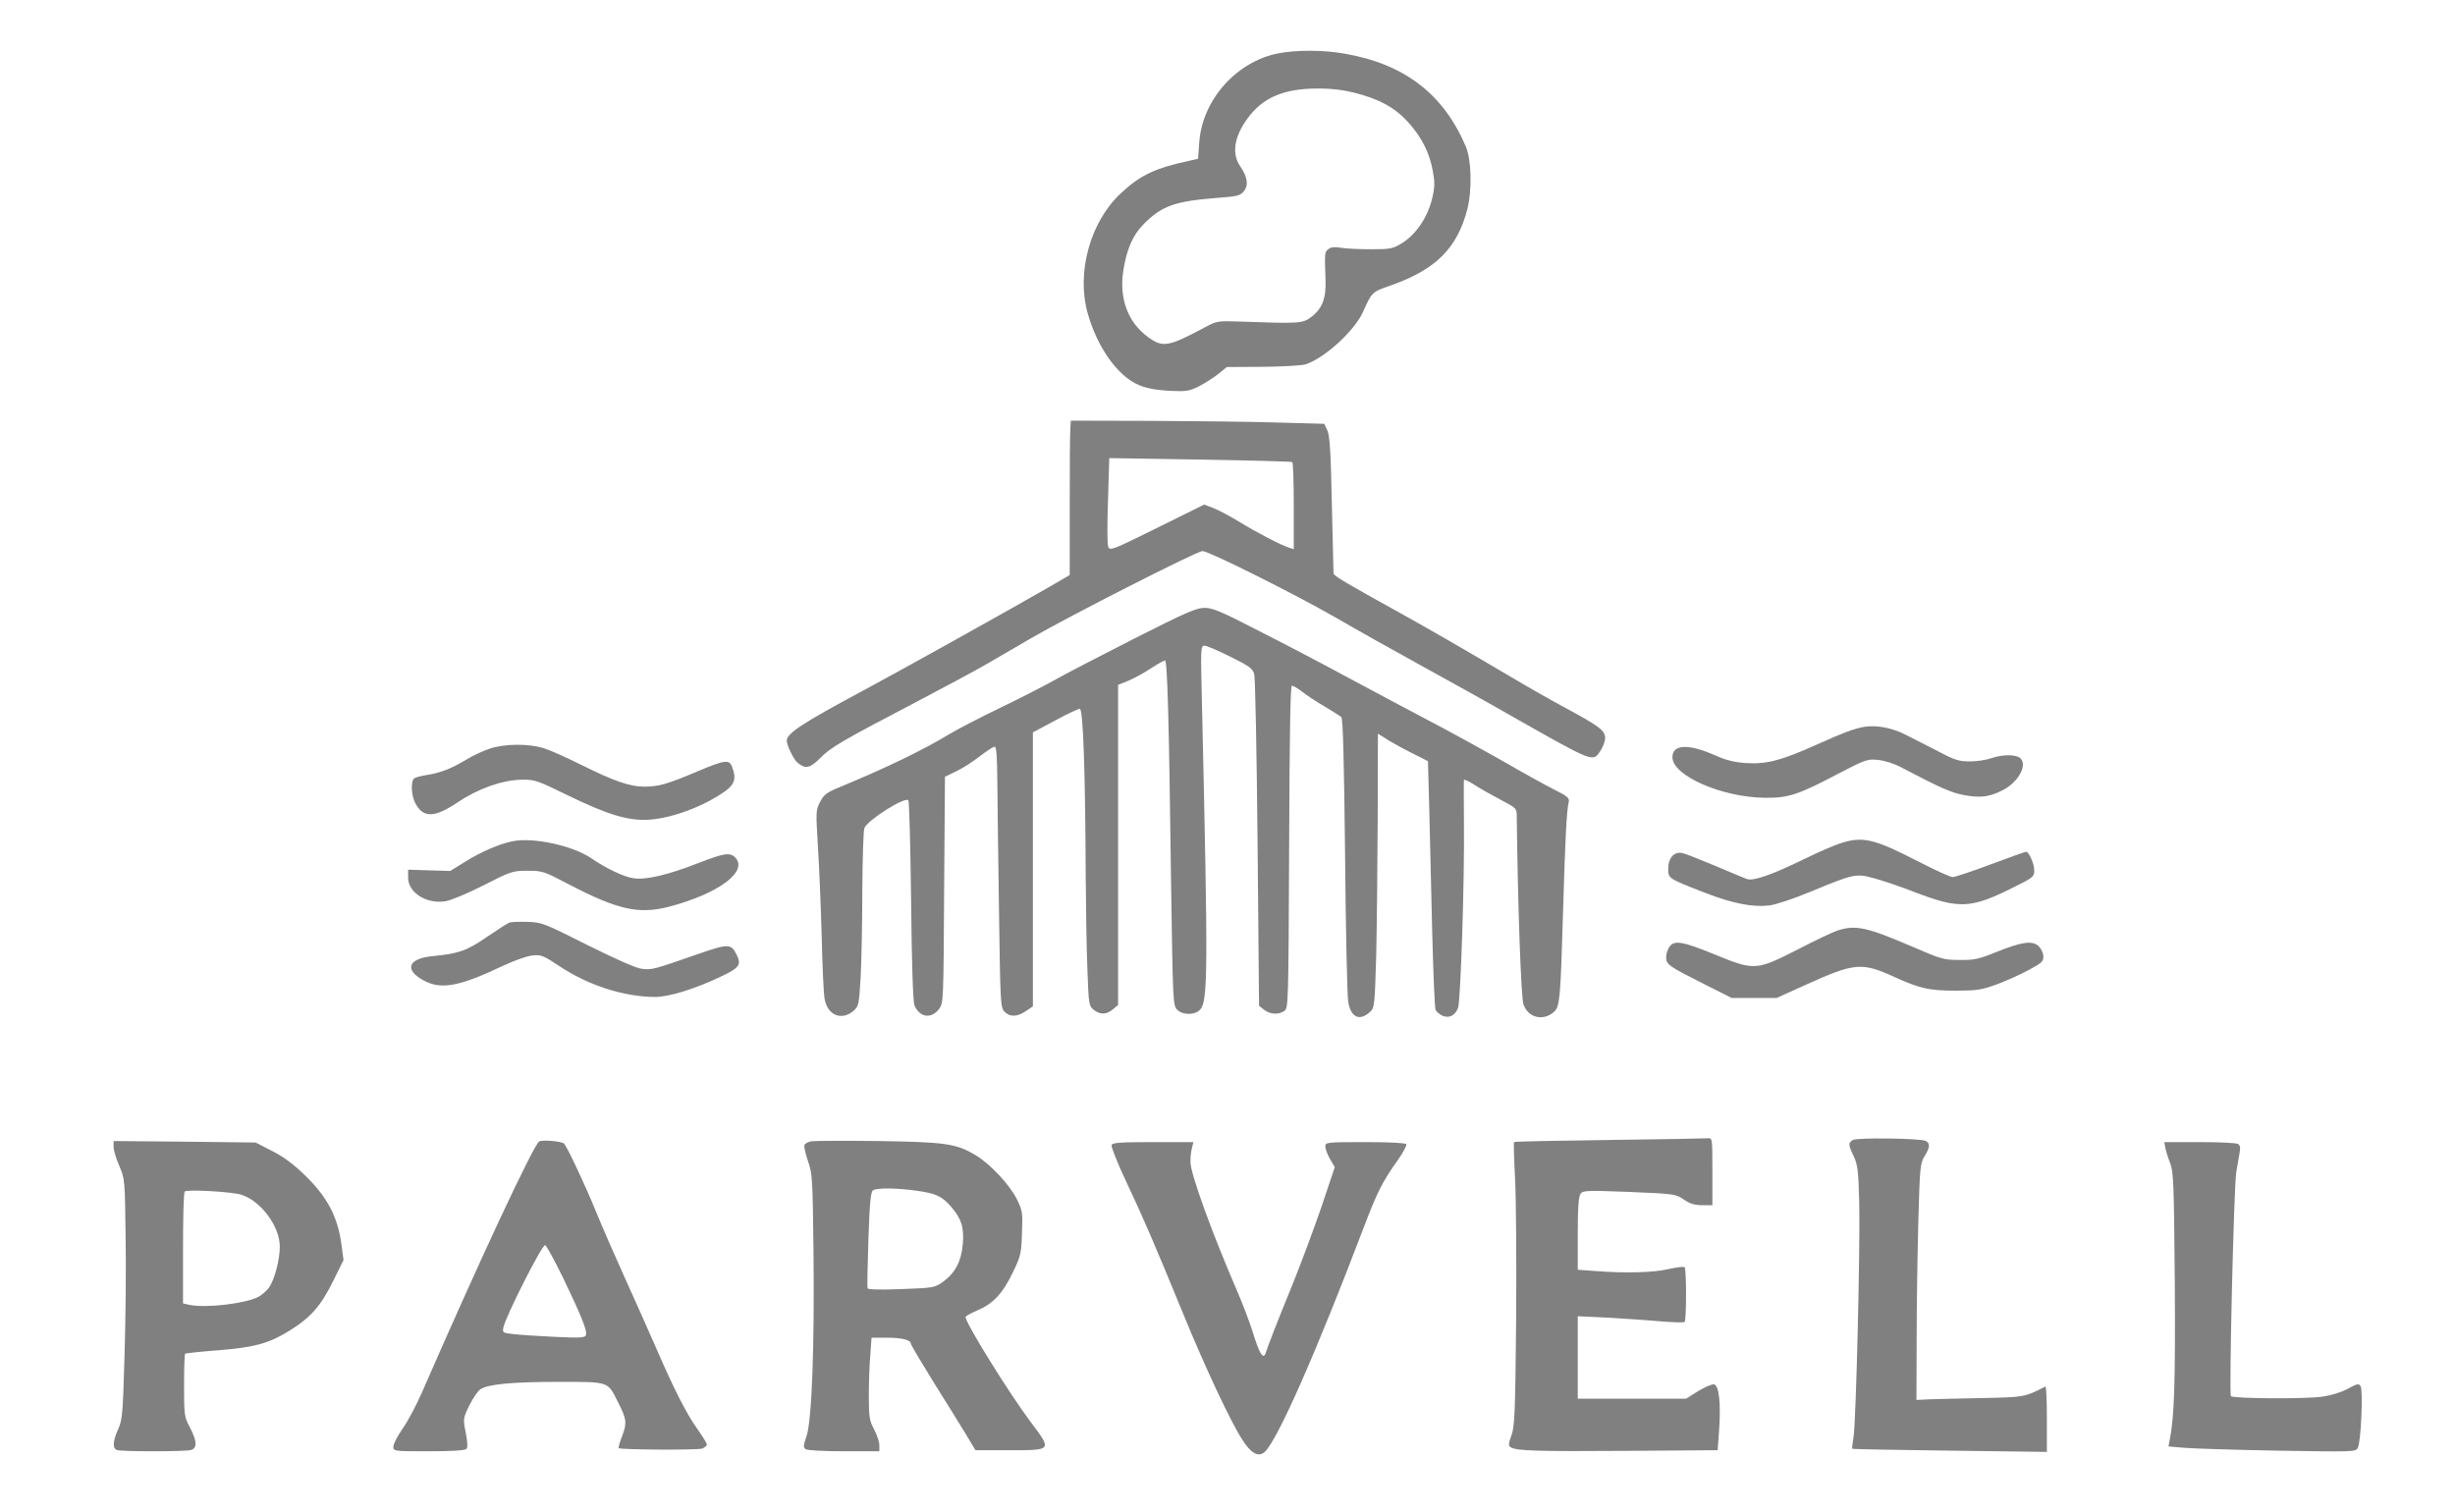 <?xml version="1.0" standalone="no"?>
<!DOCTYPE svg PUBLIC "-//W3C//DTD SVG 20010904//EN"
 "http://www.w3.org/TR/2001/REC-SVG-20010904/DTD/svg10.dtd">
<svg version="1.0" xmlns="http://www.w3.org/2000/svg"
 width="1167pt" height="719pt" viewBox="0 0 1167 719"
 preserveAspectRatio="xMidYMid meet">

<g transform="translate(0,719) scale(0.1,-0.1)"
fill="#808080" stroke="none">
<path d="M6075 6936 c-198 -39 -359 -221 -374 -420 l-6 -81 -40 -9 c-163 -35
-234 -68 -326 -154 -146 -135 -213 -376 -159 -570 45 -162 142 -299 242 -342
37 -16 80 -24 144 -28 83 -4 95 -2 143 21 28 15 70 41 92 59 l41 33 172 1 c94
1 185 6 203 12 90 30 232 159 272 249 44 97 41 94 138 128 210 75 310 176 358
360 23 91 20 234 -7 298 -106 250 -292 393 -577 442 -98 18 -232 18 -316 1z
m360 -186 c120 -30 195 -71 258 -140 65 -72 102 -145 118 -233 10 -56 10 -76
-4 -134 -22 -88 -76 -167 -141 -208 -46 -28 -55 -30 -150 -30 -56 0 -119 3
-142 7 -28 5 -46 4 -59 -6 -18 -13 -19 -17 -14 -146 3 -89 -15 -137 -69 -178
-39 -30 -60 -31 -332 -21 -112 4 -116 3 -170 -26 -176 -94 -202 -99 -272 -48
-97 70 -139 185 -118 318 16 102 46 169 97 220 87 87 147 108 347 124 98 7
112 11 129 32 23 29 17 68 -18 119 -44 64 -26 153 50 246 69 84 167 123 315
123 63 1 122 -6 175 -19z"/>
<path d="M5088 5153 c-2 -21 -3 -186 -3 -368 l0 -329 -105 -61 c-150 -87 -708
-398 -880 -490 -284 -152 -360 -202 -360 -236 0 -23 33 -91 52 -106 37 -30 58
-26 106 22 52 53 105 83 462 270 135 71 281 149 325 175 44 25 141 82 215 125
181 105 790 415 816 415 30 0 436 -203 633 -316 91 -53 276 -157 411 -231 135
-74 331 -183 435 -243 383 -217 376 -214 412 -161 13 19 23 47 23 62 0 36 -27
56 -190 144 -69 37 -183 102 -255 145 -222 131 -395 231 -525 303 -264 146
-320 179 -321 191 0 6 -4 155 -8 331 -5 250 -10 327 -22 350 l-14 30 -220 6
c-121 4 -392 7 -602 8 l-383 1 -2 -37z m1055 -160 c4 -2 7 -96 7 -209 l0 -205
-22 7 c-39 12 -157 74 -237 123 -42 26 -97 55 -122 65 l-45 17 -224 -111
c-214 -106 -225 -110 -232 -89 -5 12 -5 111 -1 221 l6 200 431 -7 c237 -4 434
-9 439 -12z"/>
<path d="M5388 4152 c-161 -82 -331 -170 -378 -197 -47 -26 -161 -85 -255
-130 -93 -45 -204 -102 -245 -127 -124 -75 -298 -159 -513 -248 -68 -28 -80
-37 -99 -73 -20 -39 -20 -47 -10 -211 6 -94 14 -286 18 -426 3 -140 9 -275 14
-300 14 -77 80 -104 136 -57 26 23 27 29 35 158 4 74 8 259 8 411 1 152 5 288
10 301 15 38 192 150 209 132 4 -4 10 -219 13 -478 3 -300 9 -481 16 -497 25
-58 80 -66 117 -17 21 28 21 38 24 566 l4 538 56 27 c31 15 81 48 112 72 31
24 62 44 68 44 9 0 12 -47 13 -172 1 -95 4 -374 8 -619 6 -421 7 -448 25 -468
25 -27 61 -27 103 2 l33 22 0 652 0 651 105 56 c57 31 110 56 118 56 16 0 26
-301 28 -795 1 -148 4 -348 8 -443 6 -167 7 -175 30 -193 30 -24 60 -24 91 2
l25 21 0 761 0 761 50 20 c28 12 76 38 107 59 31 20 61 37 66 37 11 0 19 -277
29 -1071 8 -538 9 -568 27 -588 26 -28 86 -29 111 -1 37 41 38 176 9 1438 -7
283 -7 292 12 292 10 0 66 -24 124 -53 89 -44 105 -56 112 -82 5 -16 12 -378
16 -803 l7 -774 24 -19 c28 -22 69 -25 97 -5 18 14 19 35 22 780 2 544 6 766
13 766 6 0 28 -13 48 -28 20 -16 68 -48 106 -70 39 -23 75 -46 81 -51 8 -6 13
-207 18 -657 3 -357 10 -671 15 -698 13 -75 55 -93 106 -45 19 18 20 37 27
267 3 136 6 429 7 650 l1 404 33 -21 c17 -12 71 -42 118 -66 l87 -44 6 -223
c3 -123 9 -385 14 -583 5 -198 12 -367 16 -376 4 -9 18 -21 32 -28 32 -14 61
0 75 37 12 32 31 599 28 877 -1 110 -1 203 0 207 0 4 25 -7 54 -26 28 -18 85
-50 125 -71 71 -37 72 -38 72 -79 5 -412 20 -857 32 -891 21 -64 95 -82 146
-35 27 25 30 66 42 470 10 347 17 486 27 527 4 19 -5 27 -69 59 -40 20 -145
78 -233 129 -88 50 -252 141 -365 200 -113 60 -293 155 -400 213 -107 58 -290
154 -407 213 -178 92 -219 109 -257 109 -39 0 -89 -22 -338 -148z"/>
<path d="M8860 3734 c-52 -10 -99 -28 -226 -85 -167 -75 -236 -93 -334 -87
-56 4 -94 13 -150 38 -125 55 -200 51 -200 -10 0 -88 235 -191 440 -193 113
-1 158 14 357 119 122 63 130 66 181 61 30 -3 77 -18 105 -33 194 -102 241
-122 302 -134 76 -14 119 -10 181 21 75 36 123 119 89 153 -20 20 -85 20 -140
1 -22 -8 -67 -15 -100 -15 -53 0 -73 6 -150 47 -50 25 -119 61 -155 79 -65 34
-143 48 -200 38z"/>
<path d="M2329 3631 c-31 -10 -83 -34 -115 -54 -67 -41 -122 -62 -187 -72 -24
-4 -50 -10 -57 -15 -18 -11 -16 -80 4 -118 37 -72 91 -71 201 3 98 66 212 106
304 108 62 1 74 -3 211 -70 200 -98 298 -127 398 -120 111 8 261 65 360 136
45 33 53 61 32 115 -13 36 -34 34 -168 -23 -142 -60 -181 -71 -250 -71 -69 0
-145 27 -300 104 -70 35 -151 71 -181 80 -71 21 -182 20 -252 -3z"/>
<path d="M2435 3190 c-65 -14 -145 -48 -222 -96 l-73 -45 -100 3 -100 3 0 -38
c0 -71 87 -126 177 -112 26 4 105 37 182 76 131 67 138 69 209 69 70 0 77 -2
195 -64 234 -122 333 -144 477 -107 236 62 380 169 314 235 -24 24 -53 20
-176 -28 -140 -55 -246 -80 -304 -72 -47 6 -131 46 -204 96 -89 60 -278 101
-375 80z"/>
<path d="M8750 3181 c-30 -9 -107 -43 -171 -74 -155 -76 -246 -108 -276 -96
-13 5 -81 33 -151 63 -70 29 -139 57 -154 60 -39 9 -68 -22 -68 -74 0 -47 -1
-46 173 -114 134 -52 227 -70 307 -61 32 4 116 32 198 66 202 84 215 87 298
64 38 -10 128 -40 199 -68 210 -80 265 -77 468 25 91 45 97 50 97 79 0 32 -25
89 -39 89 -5 0 -81 -27 -169 -60 -88 -33 -169 -60 -180 -60 -11 0 -84 33 -163
74 -210 108 -264 121 -369 87z"/>
<path d="M2420 2803 c-8 -3 -56 -34 -106 -68 -96 -66 -134 -79 -258 -91 -115
-11 -136 -63 -45 -114 84 -47 170 -32 384 70 50 23 110 45 135 47 41 5 52 1
130 -51 137 -91 304 -145 454 -146 65 0 190 38 313 97 86 40 98 56 76 101 -27
56 -38 57 -185 6 -215 -75 -220 -76 -268 -70 -29 4 -121 45 -258 113 -207 104
-216 108 -285 110 -40 1 -79 0 -87 -4z"/>
<path d="M8735 2766 c-22 -7 -108 -48 -191 -91 -194 -99 -205 -100 -388 -25
-158 65 -197 71 -220 39 -9 -13 -16 -36 -16 -51 0 -34 14 -43 189 -131 l123
-62 107 0 106 0 139 63 c232 105 266 108 421 37 121 -55 166 -65 291 -65 101
0 122 3 196 30 46 17 115 48 153 69 63 34 70 41 68 67 -1 16 -12 37 -25 48
-31 25 -81 17 -200 -31 -82 -33 -103 -38 -173 -37 -75 0 -88 4 -222 62 -219
94 -271 106 -358 78z"/>
<path d="M7648 1770 c-245 -3 -448 -7 -451 -10 -2 -3 0 -81 5 -175 5 -93 7
-395 5 -670 -4 -443 -7 -506 -22 -549 -15 -40 -15 -50 -4 -57 28 -17 124 -20
549 -17 l435 3 7 98 c9 126 -1 210 -24 215 -10 2 -44 -13 -76 -32 l-57 -36
-258 0 -257 0 0 196 0 196 128 -6 c70 -4 182 -11 250 -17 68 -6 126 -8 130 -4
9 9 9 251 0 260 -4 4 -38 0 -77 -9 -73 -17 -208 -20 -348 -9 l-83 6 0 172 c0
124 4 176 13 189 12 16 28 17 232 9 215 -9 221 -10 259 -36 29 -20 51 -27 87
-27 l49 0 0 160 c0 160 0 160 -22 158 -13 -1 -224 -5 -470 -8z"/>
<path d="M8808 1770 c-23 -14 -23 -21 4 -78 19 -41 22 -68 26 -220 5 -208 -15
-1038 -27 -1114 -5 -29 -8 -55 -6 -56 2 -2 211 -6 464 -9 l461 -6 0 157 c0 87
-3 156 -7 154 -99 -51 -101 -51 -303 -55 -107 -2 -221 -5 -252 -6 l-58 -3 1
290 c0 160 4 413 8 562 7 254 9 273 29 306 27 43 28 63 5 74 -29 12 -326 16
-345 4z"/>
<path d="M540 1737 c0 -15 12 -56 27 -90 26 -61 27 -65 30 -332 3 -148 0 -405
-5 -570 -8 -276 -10 -304 -30 -349 -26 -57 -28 -92 -6 -100 20 -8 322 -8 352
0 30 9 29 42 -5 107 -27 50 -28 58 -28 199 0 80 2 149 5 152 3 2 73 10 155 16
172 14 238 31 334 89 105 64 154 118 213 237 l51 103 -11 82 c-18 124 -65 215
-166 315 -59 58 -103 91 -161 121 l-80 41 -338 4 -337 3 0 -28z m610 -228 c93
-32 180 -151 180 -246 0 -63 -25 -158 -51 -194 -11 -16 -34 -36 -51 -45 -62
-32 -248 -54 -327 -38 l-31 7 0 262 c0 144 3 265 8 270 10 11 231 -1 272 -16z"/>
<path d="M2563 1763 c-29 -21 -283 -564 -558 -1195 -26 -59 -66 -135 -91 -170
-24 -35 -44 -73 -44 -85 0 -23 0 -23 168 -23 106 0 172 4 179 11 7 7 6 30 -3
77 -13 66 -13 68 17 130 17 34 40 69 53 77 36 24 150 35 372 35 240 0 232 3
280 -93 43 -84 45 -102 22 -163 -12 -30 -19 -56 -17 -59 8 -8 374 -10 397 -2
12 5 22 13 22 19 0 6 -20 39 -45 74 -53 74 -114 195 -200 394 -35 80 -100 226
-145 325 -45 99 -106 239 -135 310 -52 128 -139 313 -154 328 -11 11 -104 19
-118 10z m112 -645 c90 -187 118 -257 110 -276 -4 -12 -27 -14 -148 -8 -78 4
-166 9 -195 13 -52 5 -54 7 -49 32 10 51 182 391 198 391 6 0 43 -69 84 -152z"/>
<path d="M3857 1764 c-16 -3 -30 -11 -33 -18 -3 -7 5 -41 17 -77 21 -60 22
-85 26 -429 5 -454 -8 -803 -33 -878 -16 -46 -16 -54 -4 -62 8 -6 90 -10 183
-10 l167 0 0 29 c0 15 -11 49 -25 75 -22 42 -25 59 -25 159 0 62 3 149 7 195
l6 82 74 0 c71 0 113 -11 113 -29 0 -5 49 -87 108 -183 60 -95 129 -207 154
-248 l45 -75 164 0 c201 0 200 -1 100 132 -105 140 -311 472 -311 501 0 5 24
18 54 31 75 31 122 80 170 180 39 81 41 92 44 189 4 95 2 107 -23 158 -34 70
-127 169 -196 211 -94 56 -142 63 -464 68 -159 2 -303 1 -318 -1z m499 -235
c92 -13 120 -25 164 -75 50 -58 63 -98 57 -177 -7 -84 -37 -140 -94 -181 -41
-29 -46 -29 -199 -35 -101 -4 -158 -2 -160 4 -2 6 0 110 4 233 6 178 11 225
22 233 20 12 112 11 206 -2z"/>
<path d="M5284 1746 c-3 -8 28 -86 69 -173 81 -171 135 -297 275 -638 102
-249 222 -504 276 -588 42 -67 78 -87 108 -60 60 54 246 476 469 1063 65 171
90 222 166 328 24 34 41 67 38 72 -4 6 -81 10 -196 10 -184 0 -189 -1 -189
-21 0 -11 10 -38 22 -59 l23 -39 -62 -185 c-35 -102 -97 -269 -139 -373 -75
-184 -116 -289 -128 -327 -11 -32 -30 -1 -60 98 -15 48 -49 138 -76 200 -115
265 -219 550 -221 609 -1 18 2 47 6 65 l8 32 -192 0 c-158 0 -193 -3 -197 -14z"/>
<path d="M10293 1733 c3 -16 13 -48 23 -73 16 -41 18 -93 22 -565 3 -477 -2
-639 -24 -751 l-6 -31 69 -6 c37 -4 237 -10 444 -14 367 -6 377 -6 387 13 15
28 26 275 13 294 -9 13 -17 11 -59 -12 -28 -16 -79 -32 -121 -38 -73 -12 -424
-10 -436 2 -10 9 14 993 25 1063 6 33 13 75 16 94 5 23 2 36 -7 42 -8 5 -90 9
-183 9 l-168 0 5 -27z"/>
</g>
</svg>
